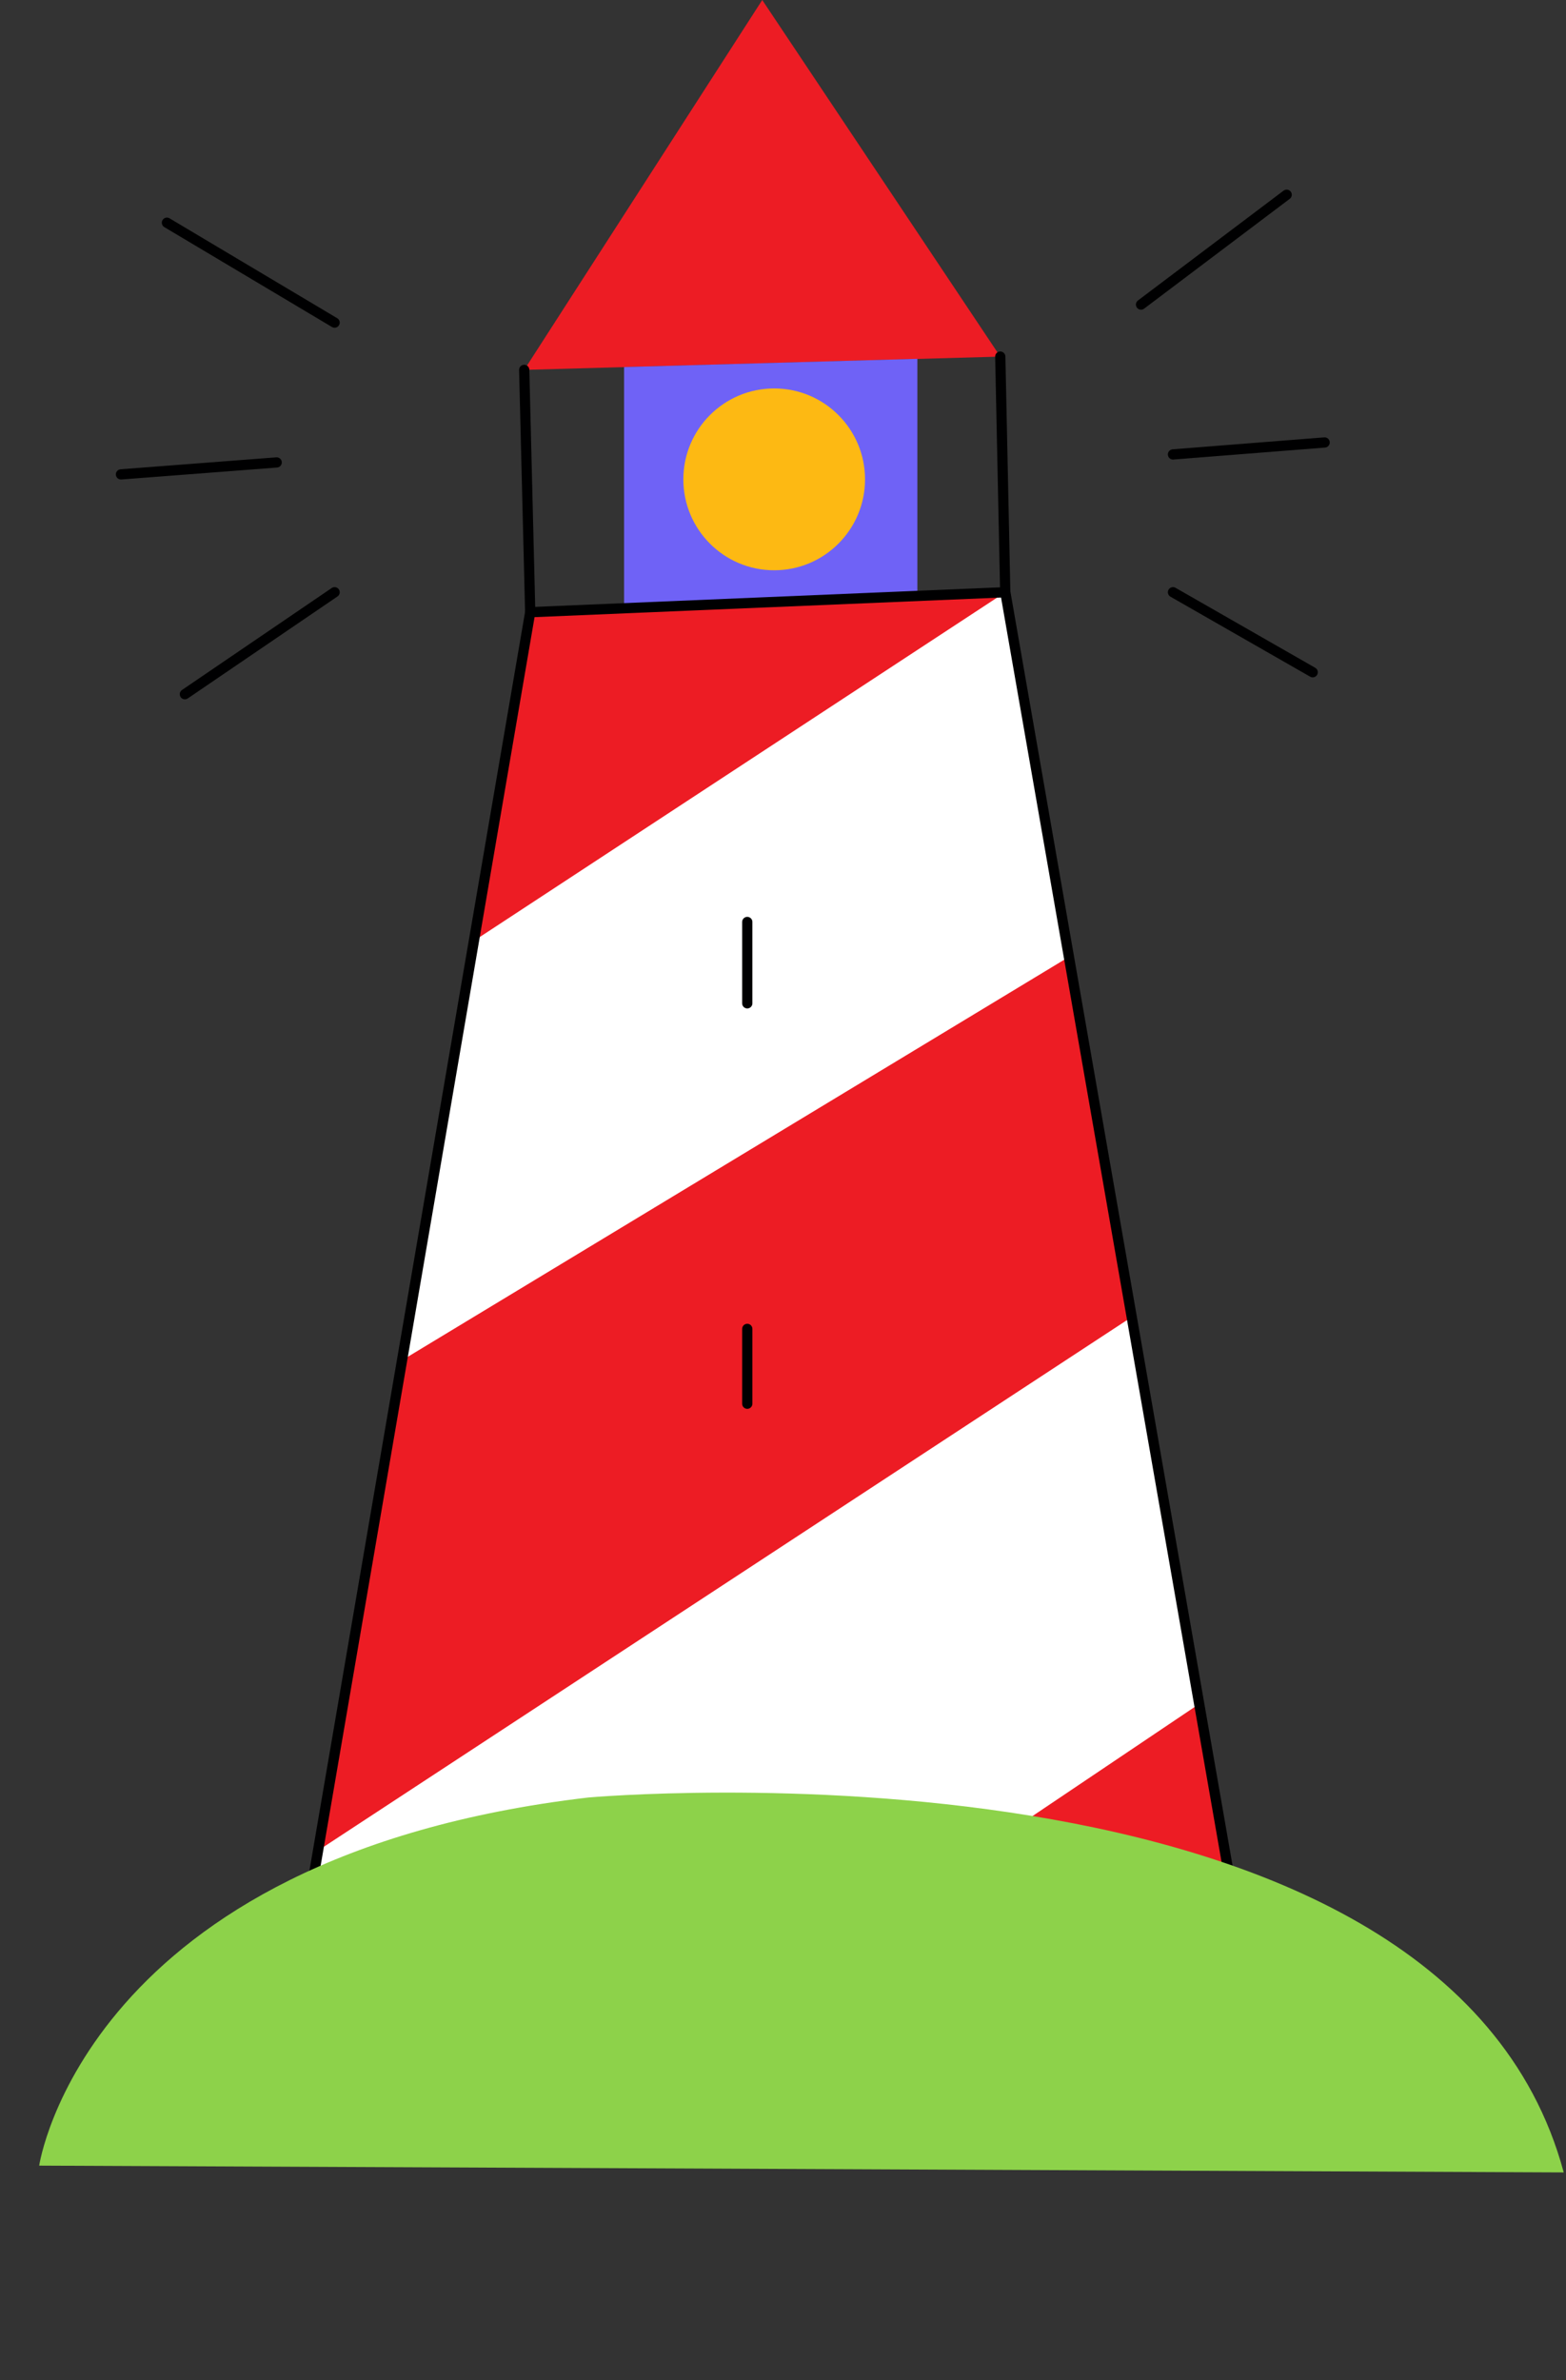 <svg xmlns="http://www.w3.org/2000/svg" width="306" height="465" viewBox="0 0 306 465" fill="none"><rect x="0" y="0" width="306" height="465" fill="#333333" stroke="none"/><path d="M100.858 142L196.358 116L243.358 386.5L58.858 382L100.858 142Z" fill="white"></path><path fill-rule="evenodd" clip-rule="evenodd" d="M234.276 332.891L243.144 383.627C242.376 383.221 241.594 382.829 240.811 382.452L239.246 381.698C237.145 380.698 235.03 379.755 232.9 378.856L231.306 378.189C231.045 378.073 230.77 377.972 230.509 377.87L228.915 377.232C228.654 377.131 228.379 377.029 228.118 376.928L226.524 376.319C226.263 376.217 225.988 376.115 225.727 376.029L224.148 375.449L222.568 374.883L221.004 374.347L219.453 373.825L217.917 373.317L216.396 372.824L214.889 372.346L213.396 371.896C213.15 371.824 212.904 371.751 212.657 371.678L211.194 371.243L209.049 370.635L207.644 370.243L204.934 369.518L202.978 369.011L201.094 368.547L198.718 367.981L197.588 367.72L194.951 367.126L192.169 366.531L190.198 366.139L187.546 365.647L186.039 365.386L234.305 332.92L234.276 332.891ZM208.861 186.963L221.134 257.317L62.15 361.558L78.582 265.756L208.875 186.949L208.861 186.963ZM196.443 115.71L92.594 183.831L103.592 119.611L196.429 115.71H196.443ZM148.945 0L195.458 69.672L102.432 72.268L148.945 0Z" fill="#ED1C24"></path><path d="M102.432 72.268L103.605 119.611" stroke="#000001" stroke-width="2" stroke-linecap="round" stroke-linejoin="round"></path><path d="M196.428 115.71L195.457 69.673" stroke="#000001" stroke-width="2" stroke-linecap="round" stroke-linejoin="round"></path><path fill-rule="evenodd" clip-rule="evenodd" d="M121.949 71.717V118.856L179.257 116.435V70.107L121.949 71.717Z" fill="#6F62F6"></path><path d="M151.278 111.418C161.081 111.418 169.028 103.466 169.028 93.656C169.028 83.846 161.081 75.893 151.278 75.893C141.474 75.893 133.527 83.846 133.527 93.656C133.527 103.466 141.474 111.418 151.278 111.418Z" fill="#FDB913"></path><path d="M65.381 63.031L32.619 43.514" stroke="#000001" stroke-width="2" stroke-linecap="round" stroke-linejoin="round"></path><path d="M65.381 115.71L36.126 135.633" stroke="#000001" stroke-width="2" stroke-linecap="round" stroke-linejoin="round"></path><path d="M54.065 90.35L23.636 92.684" stroke="#000001" stroke-width="2" stroke-linecap="round" stroke-linejoin="round"></path><path d="M222.959 59.508L251.417 38.048" stroke="#000001" stroke-width="2" stroke-linecap="round" stroke-linejoin="round"></path><path d="M229.204 88.784L258.836 86.449" stroke="#000001" stroke-width="2" stroke-linecap="round" stroke-linejoin="round"></path><path d="M229.204 115.71L256.503 131.341" stroke="#000001" stroke-width="2" stroke-linecap="round" stroke-linejoin="round"></path><path d="M146.018 259.637V274.253" stroke="#000001" stroke-width="2" stroke-linecap="round" stroke-linejoin="round"></path><path d="M146.018 180.134V196.026" stroke="#000001" stroke-width="2" stroke-linecap="round" stroke-linejoin="round"></path><path d="M196.442 115.71L103.605 119.61L59.498 377.029L243.172 383.641L196.442 115.71Z" stroke="#000001" stroke-width="2" stroke-linecap="round" stroke-linejoin="round"></path><path fill-rule="evenodd" clip-rule="evenodd" d="M7.656 423.114C7.656 423.114 16.517 362.753 114.926 351.195C114.926 351.195 281.849 336.237 305.556 424.441L7.656 423.114Z" fill="#8DD24A"></path></svg>